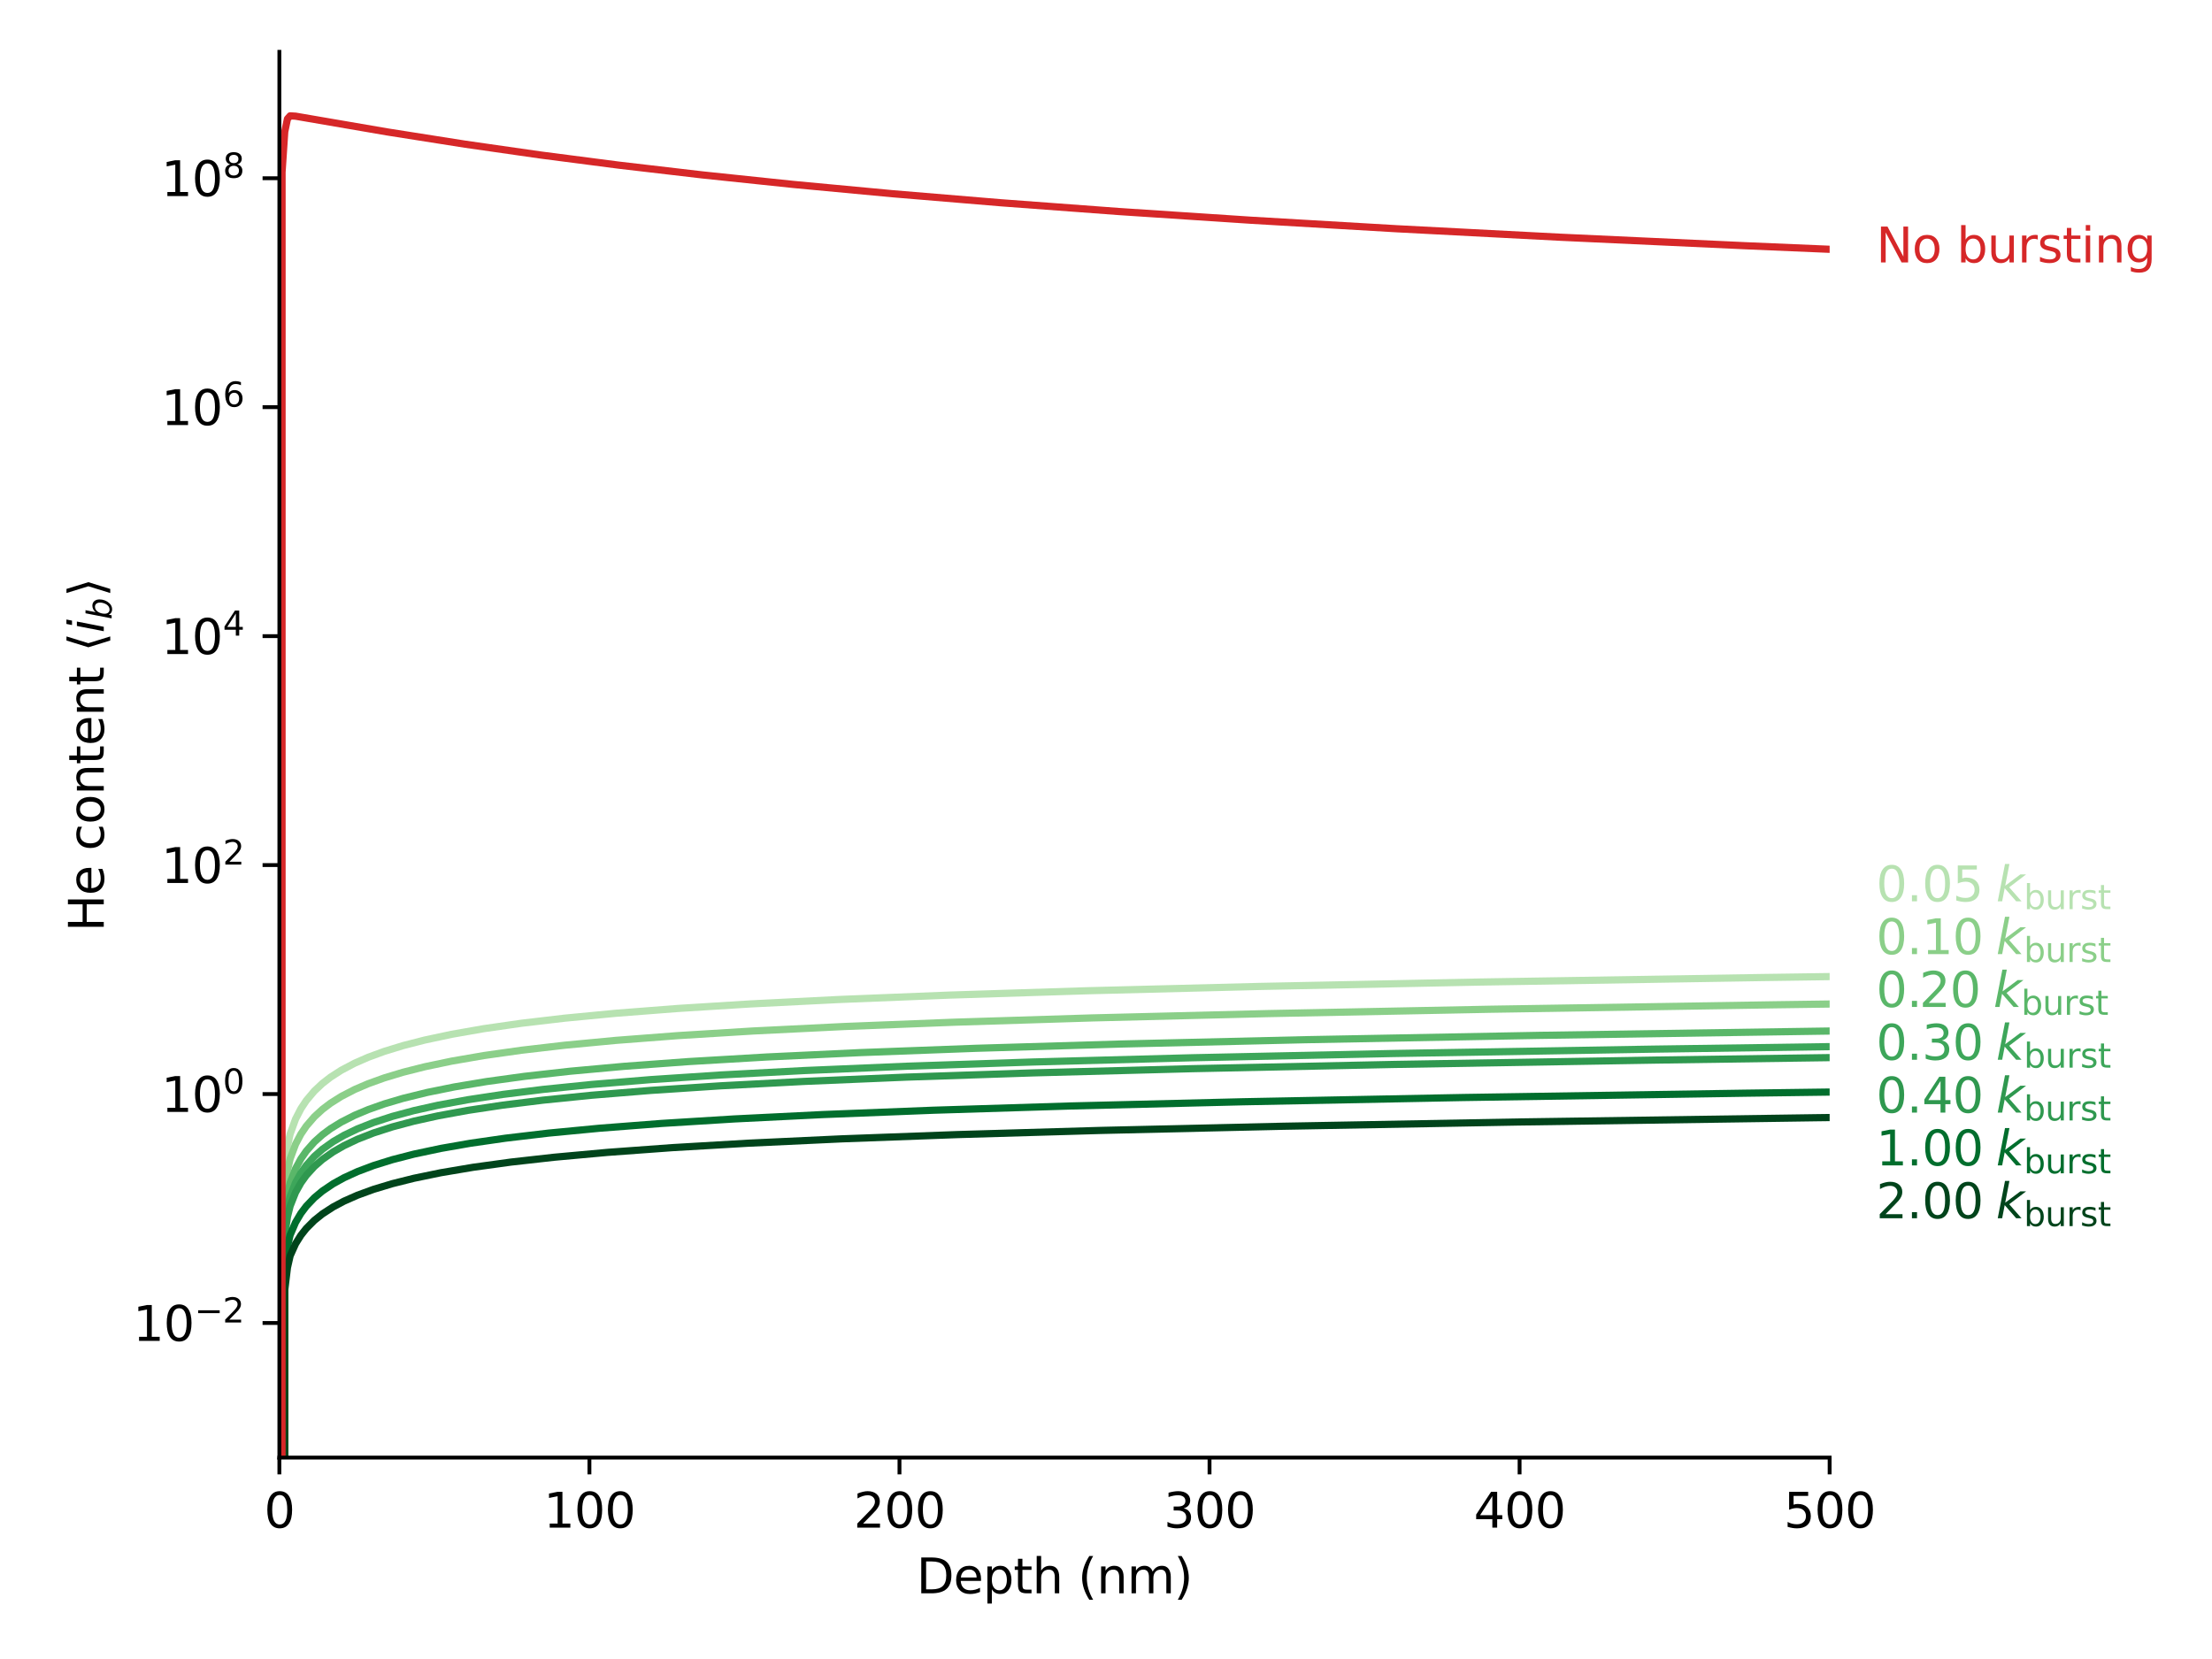<?xml version="1.0"?>
 <svg xmlns:xlink="http://www.w3.org/1999/xlink" width="460.8" height="345.6" viewBox="0 0 460.8 345.6" xmlns="http://www.w3.org/2000/svg" version="1.1">  <defs> <style type="text/css">*{stroke-linejoin: round; stroke-linecap: butt}</style> </defs> <g id="figure_1"> <g id="patch_1"> <path d="M 0 345.6 L 460.8 345.6 L 460.8 0 L 0 0 z " style="fill: #ffffff"></path> </g> <g id="axes_1"> <g id="patch_2"> <path d="M 58.198 303.64 L 381.146 303.64 L 381.146 10.8 L 58.198 10.8 z " style="fill: #ffffff"></path> </g> <g id="matplotlib.axis_1"> <g id="xtick_1"> <g id="line2d_1"> <defs> <path id="m16e97e9b8c" d="M 0 0 L 0 3.5 " style="stroke: #000000; stroke-width: 0.8"></path> </defs> <g> <use xlink:href="#m16e97e9b8c" x="58.198" y="303.64" style="stroke: #000000; stroke-width: 0.8"></use> </g> </g> <g id="text_1">  <g transform="translate(55.016 318.238)scale(0.1 -0.1)"> <defs> <path id="DejaVuSans-30" d="M 2034 4250 Q 1547 4250 1301 3770 Q 1056 3291 1056 2328 Q 1056 1369 1301 889 Q 1547 409 2034 409 Q 2525 409 2770 889 Q 3016 1369 3016 2328 Q 3016 3291 2770 3770 Q 2525 4250 2034 4250 z M 2034 4750 Q 2819 4750 3233 4129 Q 3647 3509 3647 2328 Q 3647 1150 3233 529 Q 2819 -91 2034 -91 Q 1250 -91 836 529 Q 422 1150 422 2328 Q 422 3509 836 4129 Q 1250 4750 2034 4750 z " transform="scale(0.016)"></path> </defs> <use xlink:href="#DejaVuSans-30"></use> </g> </g> </g> <g id="xtick_2"> <g id="line2d_2"> <g> <use xlink:href="#m16e97e9b8c" x="122.787" y="303.64" style="stroke: #000000; stroke-width: 0.8"></use> </g> </g> <g id="text_2">  <g transform="translate(113.244 318.238)scale(0.1 -0.1)"> <defs> <path id="DejaVuSans-31" d="M 794 531 L 1825 531 L 1825 4091 L 703 3866 L 703 4441 L 1819 4666 L 2450 4666 L 2450 531 L 3481 531 L 3481 0 L 794 0 L 794 531 z " transform="scale(0.016)"></path> </defs> <use xlink:href="#DejaVuSans-31"></use> <use xlink:href="#DejaVuSans-30" x="63.623"></use> <use xlink:href="#DejaVuSans-30" x="127.246"></use> </g> </g> </g> <g id="xtick_3"> <g id="line2d_3"> <g> <use xlink:href="#m16e97e9b8c" x="187.377" y="303.64" style="stroke: #000000; stroke-width: 0.8"></use> </g> </g> <g id="text_3">  <g transform="translate(177.833 318.238)scale(0.1 -0.1)"> <defs> <path id="DejaVuSans-32" d="M 1228 531 L 3431 531 L 3431 0 L 469 0 L 469 531 Q 828 903 1448 1529 Q 2069 2156 2228 2338 Q 2531 2678 2651 2914 Q 2772 3150 2772 3378 Q 2772 3750 2511 3984 Q 2250 4219 1831 4219 Q 1534 4219 1204 4116 Q 875 4013 500 3803 L 500 4441 Q 881 4594 1212 4672 Q 1544 4750 1819 4750 Q 2544 4750 2975 4387 Q 3406 4025 3406 3419 Q 3406 3131 3298 2873 Q 3191 2616 2906 2266 Q 2828 2175 2409 1742 Q 1991 1309 1228 531 z " transform="scale(0.016)"></path> </defs> <use xlink:href="#DejaVuSans-32"></use> <use xlink:href="#DejaVuSans-30" x="63.623"></use> <use xlink:href="#DejaVuSans-30" x="127.246"></use> </g> </g> </g> <g id="xtick_4"> <g id="line2d_4"> <g> <use xlink:href="#m16e97e9b8c" x="251.967" y="303.64" style="stroke: #000000; stroke-width: 0.8"></use> </g> </g> <g id="text_4">  <g transform="translate(242.423 318.238)scale(0.1 -0.1)"> <defs> <path id="DejaVuSans-33" d="M 2597 2516 Q 3050 2419 3304 2112 Q 3559 1806 3559 1356 Q 3559 666 3084 287 Q 2609 -91 1734 -91 Q 1441 -91 1130 -33 Q 819 25 488 141 L 488 750 Q 750 597 1062 519 Q 1375 441 1716 441 Q 2309 441 2620 675 Q 2931 909 2931 1356 Q 2931 1769 2642 2001 Q 2353 2234 1838 2234 L 1294 2234 L 1294 2753 L 1863 2753 Q 2328 2753 2575 2939 Q 2822 3125 2822 3475 Q 2822 3834 2567 4026 Q 2313 4219 1838 4219 Q 1578 4219 1281 4162 Q 984 4106 628 3988 L 628 4550 Q 988 4650 1302 4700 Q 1616 4750 1894 4750 Q 2613 4750 3031 4423 Q 3450 4097 3450 3541 Q 3450 3153 3228 2886 Q 3006 2619 2597 2516 z " transform="scale(0.016)"></path> </defs> <use xlink:href="#DejaVuSans-33"></use> <use xlink:href="#DejaVuSans-30" x="63.623"></use> <use xlink:href="#DejaVuSans-30" x="127.246"></use> </g> </g> </g> <g id="xtick_5"> <g id="line2d_5"> <g> <use xlink:href="#m16e97e9b8c" x="316.557" y="303.64" style="stroke: #000000; stroke-width: 0.8"></use> </g> </g> <g id="text_5">  <g transform="translate(307.013 318.238)scale(0.1 -0.1)"> <defs> <path id="DejaVuSans-34" d="M 2419 4116 L 825 1625 L 2419 1625 L 2419 4116 z M 2253 4666 L 3047 4666 L 3047 1625 L 3713 1625 L 3713 1100 L 3047 1100 L 3047 0 L 2419 0 L 2419 1100 L 313 1100 L 313 1709 L 2253 4666 z " transform="scale(0.016)"></path> </defs> <use xlink:href="#DejaVuSans-34"></use> <use xlink:href="#DejaVuSans-30" x="63.623"></use> <use xlink:href="#DejaVuSans-30" x="127.246"></use> </g> </g> </g> <g id="xtick_6"> <g id="line2d_6"> <g> <use xlink:href="#m16e97e9b8c" x="381.146" y="303.64" style="stroke: #000000; stroke-width: 0.8"></use> </g> </g> <g id="text_6">  <g transform="translate(371.603 318.238)scale(0.1 -0.1)"> <defs> <path id="DejaVuSans-35" d="M 691 4666 L 3169 4666 L 3169 4134 L 1269 4134 L 1269 2991 Q 1406 3038 1543 3061 Q 1681 3084 1819 3084 Q 2600 3084 3056 2656 Q 3513 2228 3513 1497 Q 3513 744 3044 326 Q 2575 -91 1722 -91 Q 1428 -91 1123 -41 Q 819 9 494 109 L 494 744 Q 775 591 1075 516 Q 1375 441 1709 441 Q 2250 441 2565 725 Q 2881 1009 2881 1497 Q 2881 1984 2565 2268 Q 2250 2553 1709 2553 Q 1456 2553 1204 2497 Q 953 2441 691 2322 L 691 4666 z " transform="scale(0.016)"></path> </defs> <use xlink:href="#DejaVuSans-35"></use> <use xlink:href="#DejaVuSans-30" x="63.623"></use> <use xlink:href="#DejaVuSans-30" x="127.246"></use> </g> </g> </g> <g id="text_7">  <g transform="translate(190.913 331.917)scale(0.1 -0.1)"> <defs> <path id="DejaVuSans-44" d="M 1259 4147 L 1259 519 L 2022 519 Q 2988 519 3436 956 Q 3884 1394 3884 2338 Q 3884 3275 3436 3711 Q 2988 4147 2022 4147 L 1259 4147 z M 628 4666 L 1925 4666 Q 3281 4666 3915 4102 Q 4550 3538 4550 2338 Q 4550 1131 3912 565 Q 3275 0 1925 0 L 628 0 L 628 4666 z " transform="scale(0.016)"></path> <path id="DejaVuSans-65" d="M 3597 1894 L 3597 1613 L 953 1613 Q 991 1019 1311 708 Q 1631 397 2203 397 Q 2534 397 2845 478 Q 3156 559 3463 722 L 3463 178 Q 3153 47 2828 -22 Q 2503 -91 2169 -91 Q 1331 -91 842 396 Q 353 884 353 1716 Q 353 2575 817 3079 Q 1281 3584 2069 3584 Q 2775 3584 3186 3129 Q 3597 2675 3597 1894 z M 3022 2063 Q 3016 2534 2758 2815 Q 2500 3097 2075 3097 Q 1594 3097 1305 2825 Q 1016 2553 972 2059 L 3022 2063 z " transform="scale(0.016)"></path> <path id="DejaVuSans-70" d="M 1159 525 L 1159 -1331 L 581 -1331 L 581 3500 L 1159 3500 L 1159 2969 Q 1341 3281 1617 3432 Q 1894 3584 2278 3584 Q 2916 3584 3314 3078 Q 3713 2572 3713 1747 Q 3713 922 3314 415 Q 2916 -91 2278 -91 Q 1894 -91 1617 61 Q 1341 213 1159 525 z M 3116 1747 Q 3116 2381 2855 2742 Q 2594 3103 2138 3103 Q 1681 3103 1420 2742 Q 1159 2381 1159 1747 Q 1159 1113 1420 752 Q 1681 391 2138 391 Q 2594 391 2855 752 Q 3116 1113 3116 1747 z " transform="scale(0.016)"></path> <path id="DejaVuSans-74" d="M 1172 4494 L 1172 3500 L 2356 3500 L 2356 3053 L 1172 3053 L 1172 1153 Q 1172 725 1289 603 Q 1406 481 1766 481 L 2356 481 L 2356 0 L 1766 0 Q 1100 0 847 248 Q 594 497 594 1153 L 594 3053 L 172 3053 L 172 3500 L 594 3500 L 594 4494 L 1172 4494 z " transform="scale(0.016)"></path> <path id="DejaVuSans-68" d="M 3513 2113 L 3513 0 L 2938 0 L 2938 2094 Q 2938 2591 2744 2837 Q 2550 3084 2163 3084 Q 1697 3084 1428 2787 Q 1159 2491 1159 1978 L 1159 0 L 581 0 L 581 4863 L 1159 4863 L 1159 2956 Q 1366 3272 1645 3428 Q 1925 3584 2291 3584 Q 2894 3584 3203 3211 Q 3513 2838 3513 2113 z " transform="scale(0.016)"></path> <path id="DejaVuSans-20" transform="scale(0.016)"></path> <path id="DejaVuSans-28" d="M 1984 4856 Q 1566 4138 1362 3434 Q 1159 2731 1159 2009 Q 1159 1288 1364 580 Q 1569 -128 1984 -844 L 1484 -844 Q 1016 -109 783 600 Q 550 1309 550 2009 Q 550 2706 781 3412 Q 1013 4119 1484 4856 L 1984 4856 z " transform="scale(0.016)"></path> <path id="DejaVuSans-6e" d="M 3513 2113 L 3513 0 L 2938 0 L 2938 2094 Q 2938 2591 2744 2837 Q 2550 3084 2163 3084 Q 1697 3084 1428 2787 Q 1159 2491 1159 1978 L 1159 0 L 581 0 L 581 3500 L 1159 3500 L 1159 2956 Q 1366 3272 1645 3428 Q 1925 3584 2291 3584 Q 2894 3584 3203 3211 Q 3513 2838 3513 2113 z " transform="scale(0.016)"></path> <path id="DejaVuSans-6d" d="M 3328 2828 Q 3544 3216 3844 3400 Q 4144 3584 4550 3584 Q 5097 3584 5394 3201 Q 5691 2819 5691 2113 L 5691 0 L 5113 0 L 5113 2094 Q 5113 2597 4934 2840 Q 4756 3084 4391 3084 Q 3944 3084 3684 2787 Q 3425 2491 3425 1978 L 3425 0 L 2847 0 L 2847 2094 Q 2847 2600 2669 2842 Q 2491 3084 2119 3084 Q 1678 3084 1418 2786 Q 1159 2488 1159 1978 L 1159 0 L 581 0 L 581 3500 L 1159 3500 L 1159 2956 Q 1356 3278 1631 3431 Q 1906 3584 2284 3584 Q 2666 3584 2933 3390 Q 3200 3197 3328 2828 z " transform="scale(0.016)"></path> <path id="DejaVuSans-29" d="M 513 4856 L 1013 4856 Q 1481 4119 1714 3412 Q 1947 2706 1947 2009 Q 1947 1309 1714 600 Q 1481 -109 1013 -844 L 513 -844 Q 928 -128 1133 580 Q 1338 1288 1338 2009 Q 1338 2731 1133 3434 Q 928 4138 513 4856 z " transform="scale(0.016)"></path> </defs> <use xlink:href="#DejaVuSans-44"></use> <use xlink:href="#DejaVuSans-65" x="77.002"></use> <use xlink:href="#DejaVuSans-70" x="138.525"></use> <use xlink:href="#DejaVuSans-74" x="202.002"></use> <use xlink:href="#DejaVuSans-68" x="241.211"></use> <use xlink:href="#DejaVuSans-20" x="304.59"></use> <use xlink:href="#DejaVuSans-28" x="336.377"></use> <use xlink:href="#DejaVuSans-6e" x="375.391"></use> <use xlink:href="#DejaVuSans-6d" x="438.77"></use> <use xlink:href="#DejaVuSans-29" x="536.182"></use> </g> </g> </g> <g id="matplotlib.axis_2"> <g id="ytick_1"> <g id="line2d_7"> <defs> <path id="mbf3b019041" d="M 0 0 L -3.5 0 " style="stroke: #000000; stroke-width: 0.8"></path> </defs> <g> <use xlink:href="#mbf3b019041" x="58.198" y="275.605" style="stroke: #000000; stroke-width: 0.8"></use> </g> </g> <g id="text_8">  <g transform="translate(27.698 279.404)scale(0.1 -0.1)"> <defs> <path id="DejaVuSans-2212" d="M 678 2272 L 4684 2272 L 4684 1741 L 678 1741 L 678 2272 z " transform="scale(0.016)"></path> </defs> <use xlink:href="#DejaVuSans-31" transform="translate(0 0.766)"></use> <use xlink:href="#DejaVuSans-30" transform="translate(63.623 0.766)"></use> <use xlink:href="#DejaVuSans-2212" transform="translate(128.203 39.047)scale(0.7)"></use> <use xlink:href="#DejaVuSans-32" transform="translate(186.855 39.047)scale(0.7)"></use> </g> </g> </g> <g id="ytick_2"> <g id="line2d_8"> <g> <use xlink:href="#mbf3b019041" x="58.198" y="227.909" style="stroke: #000000; stroke-width: 0.8"></use> </g> </g> <g id="text_9">  <g transform="translate(33.598 231.708)scale(0.1 -0.1)"> <use xlink:href="#DejaVuSans-31" transform="translate(0 0.766)"></use> <use xlink:href="#DejaVuSans-30" transform="translate(63.623 0.766)"></use> <use xlink:href="#DejaVuSans-30" transform="translate(128.203 39.047)scale(0.7)"></use> </g> </g> </g> <g id="ytick_3"> <g id="line2d_9"> <g> <use xlink:href="#mbf3b019041" x="58.198" y="180.213" style="stroke: #000000; stroke-width: 0.8"></use> </g> </g> <g id="text_10">  <g transform="translate(33.598 184.012)scale(0.1 -0.1)"> <use xlink:href="#DejaVuSans-31" transform="translate(0 0.766)"></use> <use xlink:href="#DejaVuSans-30" transform="translate(63.623 0.766)"></use> <use xlink:href="#DejaVuSans-32" transform="translate(128.203 39.047)scale(0.7)"></use> </g> </g> </g> <g id="ytick_4"> <g id="line2d_10"> <g> <use xlink:href="#mbf3b019041" x="58.198" y="132.517" style="stroke: #000000; stroke-width: 0.8"></use> </g> </g> <g id="text_11">  <g transform="translate(33.598 136.316)scale(0.1 -0.1)"> <use xlink:href="#DejaVuSans-31" transform="translate(0 0.684)"></use> <use xlink:href="#DejaVuSans-30" transform="translate(63.623 0.684)"></use> <use xlink:href="#DejaVuSans-34" transform="translate(128.203 38.966)scale(0.7)"></use> </g> </g> </g> <g id="ytick_5"> <g id="line2d_11"> <g> <use xlink:href="#mbf3b019041" x="58.198" y="84.821" style="stroke: #000000; stroke-width: 0.8"></use> </g> </g> <g id="text_12">  <g transform="translate(33.598 88.62)scale(0.1 -0.1)"> <defs> <path id="DejaVuSans-36" d="M 2113 2584 Q 1688 2584 1439 2293 Q 1191 2003 1191 1497 Q 1191 994 1439 701 Q 1688 409 2113 409 Q 2538 409 2786 701 Q 3034 994 3034 1497 Q 3034 2003 2786 2293 Q 2538 2584 2113 2584 z M 3366 4563 L 3366 3988 Q 3128 4100 2886 4159 Q 2644 4219 2406 4219 Q 1781 4219 1451 3797 Q 1122 3375 1075 2522 Q 1259 2794 1537 2939 Q 1816 3084 2150 3084 Q 2853 3084 3261 2657 Q 3669 2231 3669 1497 Q 3669 778 3244 343 Q 2819 -91 2113 -91 Q 1303 -91 875 529 Q 447 1150 447 2328 Q 447 3434 972 4092 Q 1497 4750 2381 4750 Q 2619 4750 2861 4703 Q 3103 4656 3366 4563 z " transform="scale(0.016)"></path> </defs> <use xlink:href="#DejaVuSans-31" transform="translate(0 0.766)"></use> <use xlink:href="#DejaVuSans-30" transform="translate(63.623 0.766)"></use> <use xlink:href="#DejaVuSans-36" transform="translate(128.203 39.047)scale(0.7)"></use> </g> </g> </g> <g id="ytick_6"> <g id="line2d_12"> <g> <use xlink:href="#mbf3b019041" x="58.198" y="37.125" style="stroke: #000000; stroke-width: 0.8"></use> </g> </g> <g id="text_13">  <g transform="translate(33.598 40.924)scale(0.1 -0.1)"> <defs> <path id="DejaVuSans-38" d="M 2034 2216 Q 1584 2216 1326 1975 Q 1069 1734 1069 1313 Q 1069 891 1326 650 Q 1584 409 2034 409 Q 2484 409 2743 651 Q 3003 894 3003 1313 Q 3003 1734 2745 1975 Q 2488 2216 2034 2216 z M 1403 2484 Q 997 2584 770 2862 Q 544 3141 544 3541 Q 544 4100 942 4425 Q 1341 4750 2034 4750 Q 2731 4750 3128 4425 Q 3525 4100 3525 3541 Q 3525 3141 3298 2862 Q 3072 2584 2669 2484 Q 3125 2378 3379 2068 Q 3634 1759 3634 1313 Q 3634 634 3220 271 Q 2806 -91 2034 -91 Q 1263 -91 848 271 Q 434 634 434 1313 Q 434 1759 690 2068 Q 947 2378 1403 2484 z M 1172 3481 Q 1172 3119 1398 2916 Q 1625 2713 2034 2713 Q 2441 2713 2670 2916 Q 2900 3119 2900 3481 Q 2900 3844 2670 4047 Q 2441 4250 2034 4250 Q 1625 4250 1398 4047 Q 1172 3844 1172 3481 z " transform="scale(0.016)"></path> </defs> <use xlink:href="#DejaVuSans-31" transform="translate(0 0.766)"></use> <use xlink:href="#DejaVuSans-30" transform="translate(63.623 0.766)"></use> <use xlink:href="#DejaVuSans-38" transform="translate(128.203 39.047)scale(0.7)"></use> </g> </g> </g> <g id="text_14">  <g transform="translate(21.618 194.07)rotate(-90)scale(0.1 -0.1)"> <defs> <path id="DejaVuSans-48" d="M 628 4666 L 1259 4666 L 1259 2753 L 3553 2753 L 3553 4666 L 4184 4666 L 4184 0 L 3553 0 L 3553 2222 L 1259 2222 L 1259 0 L 628 0 L 628 4666 z " transform="scale(0.016)"></path> <path id="DejaVuSans-63" d="M 3122 3366 L 3122 2828 Q 2878 2963 2633 3030 Q 2388 3097 2138 3097 Q 1578 3097 1268 2742 Q 959 2388 959 1747 Q 959 1106 1268 751 Q 1578 397 2138 397 Q 2388 397 2633 464 Q 2878 531 3122 666 L 3122 134 Q 2881 22 2623 -34 Q 2366 -91 2075 -91 Q 1284 -91 818 406 Q 353 903 353 1747 Q 353 2603 823 3093 Q 1294 3584 2113 3584 Q 2378 3584 2631 3529 Q 2884 3475 3122 3366 z " transform="scale(0.016)"></path> <path id="DejaVuSans-6f" d="M 1959 3097 Q 1497 3097 1228 2736 Q 959 2375 959 1747 Q 959 1119 1226 758 Q 1494 397 1959 397 Q 2419 397 2687 759 Q 2956 1122 2956 1747 Q 2956 2369 2687 2733 Q 2419 3097 1959 3097 z M 1959 3584 Q 2709 3584 3137 3096 Q 3566 2609 3566 1747 Q 3566 888 3137 398 Q 2709 -91 1959 -91 Q 1206 -91 779 398 Q 353 888 353 1747 Q 353 2609 779 3096 Q 1206 3584 1959 3584 z " transform="scale(0.016)"></path> <path id="DejaVuSans-27e8" d="M 572 2006 L 1453 4856 L 1984 4856 L 1103 2006 L 1984 -844 L 1453 -844 L 572 2006 z " transform="scale(0.016)"></path> <path id="DejaVuSans-Oblique-69" d="M 1172 4863 L 1747 4863 L 1606 4134 L 1031 4134 L 1172 4863 z M 909 3500 L 1484 3500 L 800 0 L 225 0 L 909 3500 z " transform="scale(0.016)"></path> <path id="DejaVuSans-Oblique-62" d="M 3169 2138 Q 3169 2591 2961 2847 Q 2753 3103 2388 3103 Q 2122 3103 1889 2973 Q 1656 2844 1484 2597 Q 1303 2338 1198 1995 Q 1094 1653 1094 1313 Q 1094 881 1298 636 Q 1503 391 1863 391 Q 2134 391 2365 517 Q 2597 644 2772 891 Q 2950 1147 3059 1487 Q 3169 1828 3169 2138 z M 1381 2969 Q 1594 3256 1914 3420 Q 2234 3584 2584 3584 Q 3122 3584 3439 3221 Q 3756 2859 3756 2241 Q 3756 1734 3570 1259 Q 3384 784 3041 416 Q 2816 172 2522 40 Q 2228 -91 1906 -91 Q 1566 -91 1316 65 Q 1066 222 909 531 L 806 0 L 231 0 L 1178 4863 L 1753 4863 L 1381 2969 z " transform="scale(0.016)"></path> <path id="DejaVuSans-27e9" d="M 1925 2006 L 1044 -844 L 513 -844 L 1394 2006 L 513 4856 L 1044 4856 L 1925 2006 z " transform="scale(0.016)"></path> </defs> <use xlink:href="#DejaVuSans-48" transform="translate(0 0.016)"></use> <use xlink:href="#DejaVuSans-65" transform="translate(75.195 0.016)"></use> <use xlink:href="#DejaVuSans-20" transform="translate(136.719 0.016)"></use> <use xlink:href="#DejaVuSans-63" transform="translate(168.506 0.016)"></use> <use xlink:href="#DejaVuSans-6f" transform="translate(223.486 0.016)"></use> <use xlink:href="#DejaVuSans-6e" transform="translate(284.668 0.016)"></use> <use xlink:href="#DejaVuSans-74" transform="translate(348.047 0.016)"></use> <use xlink:href="#DejaVuSans-65" transform="translate(387.256 0.016)"></use> <use xlink:href="#DejaVuSans-6e" transform="translate(448.779 0.016)"></use> <use xlink:href="#DejaVuSans-74" transform="translate(512.158 0.016)"></use> <use xlink:href="#DejaVuSans-20" transform="translate(551.367 0.016)"></use> <use xlink:href="#DejaVuSans-27e8" transform="translate(583.154 0.016)"></use> <use xlink:href="#DejaVuSans-Oblique-69" transform="translate(622.168 0.016)"></use> <use xlink:href="#DejaVuSans-Oblique-62" transform="translate(649.951 -16.391)scale(0.7)"></use> <use xlink:href="#DejaVuSans-27e9" transform="translate(697.119 0.016)"></use> </g> </g> </g> <g id="line2d_13"> <path d="M 58.756 346.6 L 58.758 251.914 L 59.319 243.077 L 59.88 238.743 L 60.44 236.244 L 61.562 233.136 L 62.683 230.963 L 63.804 229.271 L 65.486 227.278 L 67.168 225.701 L 68.85 224.398 L 71.093 222.954 L 73.896 221.476 L 76.7 220.251 L 80.064 219.017 L 83.989 217.814 L 88.474 216.662 L 94.081 215.466 L 100.809 214.286 L 108.658 213.159 L 117.629 212.105 L 128.282 211.084 L 141.177 210.083 L 156.316 209.138 L 174.818 208.212 L 197.806 207.296 L 226.4 206.394 L 262.283 205.495 L 308.259 204.578 L 367.13 203.638 L 380.586 203.449 L 380.586 203.449 " clip-path="url(#p8d749769d0)" style="fill: none; stroke: #b7e2b1; stroke-width: 1.5; stroke-linecap: square"></path> </g> <g id="line2d_14"> <path d="M 58.198 274.362 L 58.758 256.695 L 59.319 248.011 L 59.88 243.832 L 60.44 241.398 L 61.562 238.37 L 62.683 236.248 L 63.804 234.594 L 65.486 232.644 L 67.168 231.1 L 68.85 229.823 L 71.093 228.408 L 73.896 226.958 L 76.7 225.755 L 80.064 224.544 L 83.989 223.361 L 88.474 222.229 L 94.081 221.052 L 100.809 219.89 L 108.658 218.779 L 117.629 217.739 L 128.282 216.73 L 141.177 215.74 L 156.876 214.773 L 175.939 213.837 L 198.927 212.939 L 227.521 212.051 L 263.965 211.154 L 310.501 210.242 L 369.933 209.311 L 380.586 209.164 L 380.586 209.164 " clip-path="url(#p8d749769d0)" style="fill: none; stroke: #8bcf89; stroke-width: 1.5; stroke-linecap: square"></path> </g> <g id="line2d_15"> <path d="M 58.198 248.026 L 58.758 262.576 L 59.319 252.664 L 59.88 248.779 L 60.44 246.403 L 61.562 243.467 L 62.683 241.403 L 63.804 239.791 L 65.486 237.889 L 67.168 236.38 L 68.85 235.132 L 71.093 233.747 L 73.896 232.327 L 76.7 231.149 L 80.064 229.961 L 83.989 228.801 L 89.035 227.563 L 94.641 226.428 L 101.37 225.304 L 109.219 224.226 L 118.75 223.157 L 129.964 222.137 L 143.42 221.149 L 159.68 220.193 L 179.303 219.274 L 203.412 218.376 L 233.689 217.483 L 271.815 216.592 L 320.593 215.686 L 380.586 214.791 L 380.586 214.791 " clip-path="url(#p8d749769d0)" style="fill: none; stroke: #5ab769; stroke-width: 1.5; stroke-linecap: square"></path> </g> <g id="line2d_16"> <path d="M 58.756 346.6 L 58.758 263.044 L 59.319 255.507 L 59.88 251.555 L 60.44 249.26 L 61.562 246.378 L 62.683 244.351 L 63.804 242.767 L 65.486 240.895 L 67.168 239.409 L 69.411 237.812 L 71.654 236.51 L 74.457 235.164 L 77.821 233.836 L 81.746 232.56 L 86.231 231.357 L 91.277 230.233 L 97.445 229.095 L 104.734 227.989 L 113.144 226.942 L 123.236 225.916 L 135.571 224.901 L 150.148 223.937 L 167.529 223.016 L 188.835 222.116 L 215.187 221.232 L 248.266 220.352 L 290.317 219.464 L 344.142 218.558 L 380.586 218.042 L 380.586 218.042 " clip-path="url(#p8d749769d0)" style="fill: none; stroke: #3da65a; stroke-width: 1.5; stroke-linecap: square"></path> </g> <g id="line2d_17"> <path d="M 58.756 346.6 L 58.758 264.836 L 59.319 257.344 L 59.88 253.504 L 60.44 251.244 L 61.562 248.409 L 62.683 246.41 L 63.804 244.847 L 65.486 242.998 L 67.168 241.53 L 69.411 239.95 L 71.654 238.662 L 74.457 237.329 L 77.821 236.014 L 81.746 234.751 L 86.231 233.558 L 91.277 232.443 L 97.445 231.315 L 104.734 230.217 L 113.144 229.178 L 123.236 228.159 L 135.571 227.151 L 150.148 226.193 L 167.529 225.277 L 188.835 224.382 L 215.187 223.502 L 248.266 222.627 L 290.317 221.743 L 344.703 220.834 L 380.586 220.329 L 380.586 220.329 " clip-path="url(#p8d749769d0)" style="fill: none; stroke: #2f984f; stroke-width: 1.5; stroke-linecap: square"></path> </g> <g id="line2d_18"> <path d="M 58.198 248.374 L 58.2 346.6 M 59.317 346.6 L 59.319 261.988 L 60.44 257.29 L 61.562 254.654 L 62.683 252.763 L 63.804 251.277 L 65.486 249.513 L 67.168 248.108 L 69.411 246.592 L 71.654 245.353 L 74.457 244.069 L 77.821 242.8 L 81.746 241.579 L 86.231 240.424 L 91.838 239.235 L 98.005 238.158 L 105.294 237.107 L 114.265 236.048 L 124.918 235.028 L 137.813 234.033 L 152.952 233.096 L 171.454 232.181 L 194.442 231.279 L 223.036 230.394 L 258.919 229.518 L 304.895 228.63 L 363.765 227.728 L 380.586 227.503 L 380.586 227.503 " clip-path="url(#p8d749769d0)" style="fill: none; stroke: #016e2d; stroke-width: 1.5; stroke-linecap: square"></path> </g> <g id="line2d_19"> <path d="M 58.198 290.329 L 58.199 346.6 M 59.317 346.6 L 59.319 268.727 L 59.88 264.071 L 60.44 261.613 L 61.562 259.114 L 62.683 257.323 L 63.804 255.91 L 65.486 254.225 L 67.168 252.878 L 69.411 251.421 L 71.654 250.227 L 74.457 248.988 L 77.821 247.76 L 81.746 246.576 L 86.231 245.455 L 91.838 244.299 L 98.566 243.165 L 106.416 242.085 L 115.386 241.078 L 126.6 240.057 L 140.056 239.074 L 155.755 238.155 L 175.379 237.241 L 199.488 236.354 L 229.203 235.49 L 267.329 234.617 L 316.108 233.734 L 378.343 232.841 L 380.586 232.812 L 380.586 232.812 " clip-path="url(#p8d749769d0)" style="fill: none; stroke: #00441b; stroke-width: 1.5; stroke-linecap: square"></path> </g> <g id="line2d_20"> <path d="M 58.751 346.6 L 58.758 35.875 L 59.319 27.449 L 59.88 24.764 L 60.44 24.134 L 61.562 24.199 L 80.625 27.474 L 96.884 30.036 L 112.583 32.286 L 128.843 34.395 L 146.224 36.426 L 165.286 38.423 L 186.031 40.365 L 208.458 42.235 L 233.128 44.067 L 260.601 45.878 L 290.878 47.648 L 325.079 49.421 L 363.765 51.198 L 380.586 51.907 L 380.586 51.907 " clip-path="url(#p8d749769d0)" style="fill: none; stroke: #d62728; stroke-width: 1.5; stroke-linecap: square"></path> </g> <g id="patch_3"> <path d="M 58.198 303.64 L 58.198 10.8 " style="fill: none; stroke: #000000; stroke-width: 0.8; stroke-linejoin: miter; stroke-linecap: square"></path> </g> <g id="patch_4"> <path d="M 58.198 303.64 L 381.146 303.64 " style="fill: none; stroke: #000000; stroke-width: 0.8; stroke-linejoin: miter; stroke-linecap: square"></path> </g> <g id="text_15">  <g style="fill: #b7e2b1" transform="translate(390.835 187.759)scale(0.1 -0.1)"> <defs> <path id="DejaVuSans-2e" d="M 684 794 L 1344 794 L 1344 0 L 684 0 L 684 794 z " transform="scale(0.016)"></path> <path id="DejaVuSans-Oblique-6b" d="M 1172 4863 L 1747 4863 L 1197 2028 L 3169 3500 L 3916 3500 L 1716 1825 L 3322 0 L 2625 0 L 1131 1709 L 800 0 L 225 0 L 1172 4863 z " transform="scale(0.016)"></path> <path id="DejaVuSans-62" d="M 3116 1747 Q 3116 2381 2855 2742 Q 2594 3103 2138 3103 Q 1681 3103 1420 2742 Q 1159 2381 1159 1747 Q 1159 1113 1420 752 Q 1681 391 2138 391 Q 2594 391 2855 752 Q 3116 1113 3116 1747 z M 1159 2969 Q 1341 3281 1617 3432 Q 1894 3584 2278 3584 Q 2916 3584 3314 3078 Q 3713 2572 3713 1747 Q 3713 922 3314 415 Q 2916 -91 2278 -91 Q 1894 -91 1617 61 Q 1341 213 1159 525 L 1159 0 L 581 0 L 581 4863 L 1159 4863 L 1159 2969 z " transform="scale(0.016)"></path> <path id="DejaVuSans-75" d="M 544 1381 L 544 3500 L 1119 3500 L 1119 1403 Q 1119 906 1312 657 Q 1506 409 1894 409 Q 2359 409 2629 706 Q 2900 1003 2900 1516 L 2900 3500 L 3475 3500 L 3475 0 L 2900 0 L 2900 538 Q 2691 219 2414 64 Q 2138 -91 1772 -91 Q 1169 -91 856 284 Q 544 659 544 1381 z M 1991 3584 L 1991 3584 z " transform="scale(0.016)"></path> <path id="DejaVuSans-72" d="M 2631 2963 Q 2534 3019 2420 3045 Q 2306 3072 2169 3072 Q 1681 3072 1420 2755 Q 1159 2438 1159 1844 L 1159 0 L 581 0 L 581 3500 L 1159 3500 L 1159 2956 Q 1341 3275 1631 3429 Q 1922 3584 2338 3584 Q 2397 3584 2469 3576 Q 2541 3569 2628 3553 L 2631 2963 z " transform="scale(0.016)"></path> <path id="DejaVuSans-73" d="M 2834 3397 L 2834 2853 Q 2591 2978 2328 3040 Q 2066 3103 1784 3103 Q 1356 3103 1142 2972 Q 928 2841 928 2578 Q 928 2378 1081 2264 Q 1234 2150 1697 2047 L 1894 2003 Q 2506 1872 2764 1633 Q 3022 1394 3022 966 Q 3022 478 2636 193 Q 2250 -91 1575 -91 Q 1294 -91 989 -36 Q 684 19 347 128 L 347 722 Q 666 556 975 473 Q 1284 391 1588 391 Q 1994 391 2212 530 Q 2431 669 2431 922 Q 2431 1156 2273 1281 Q 2116 1406 1581 1522 L 1381 1569 Q 847 1681 609 1914 Q 372 2147 372 2553 Q 372 3047 722 3315 Q 1072 3584 1716 3584 Q 2034 3584 2315 3537 Q 2597 3491 2834 3397 z " transform="scale(0.016)"></path> </defs> <use xlink:href="#DejaVuSans-30" transform="translate(0 0.016)"></use> <use xlink:href="#DejaVuSans-2e" transform="translate(63.623 0.016)"></use> <use xlink:href="#DejaVuSans-30" transform="translate(95.41 0.016)"></use> <use xlink:href="#DejaVuSans-35" transform="translate(159.033 0.016)"></use> <use xlink:href="#DejaVuSans-Oblique-6b" transform="translate(249.715 0.016)"></use> <use xlink:href="#DejaVuSans-62" transform="translate(307.626 -16.391)scale(0.7)"></use> <use xlink:href="#DejaVuSans-75" transform="translate(352.059 -16.391)scale(0.7)"></use> <use xlink:href="#DejaVuSans-72" transform="translate(396.424 -16.391)scale(0.7)"></use> <use xlink:href="#DejaVuSans-73" transform="translate(425.204 -16.391)scale(0.7)"></use> <use xlink:href="#DejaVuSans-74" transform="translate(461.673 -16.391)scale(0.7)"></use> </g> </g> <g id="text_16">  <g style="fill: #8bcf89" transform="translate(390.835 198.763)scale(0.1 -0.1)"> <use xlink:href="#DejaVuSans-30" transform="translate(0 0.016)"></use> <use xlink:href="#DejaVuSans-2e" transform="translate(63.623 0.016)"></use> <use xlink:href="#DejaVuSans-31" transform="translate(95.41 0.016)"></use> <use xlink:href="#DejaVuSans-30" transform="translate(159.033 0.016)"></use> <use xlink:href="#DejaVuSans-Oblique-6b" transform="translate(249.715 0.016)"></use> <use xlink:href="#DejaVuSans-62" transform="translate(307.626 -16.391)scale(0.7)"></use> <use xlink:href="#DejaVuSans-75" transform="translate(352.059 -16.391)scale(0.7)"></use> <use xlink:href="#DejaVuSans-72" transform="translate(396.424 -16.391)scale(0.7)"></use> <use xlink:href="#DejaVuSans-73" transform="translate(425.204 -16.391)scale(0.7)"></use> <use xlink:href="#DejaVuSans-74" transform="translate(461.673 -16.391)scale(0.7)"></use> </g> </g> <g id="text_17">  <g style="fill: #5ab769" transform="translate(390.835 209.768)scale(0.1 -0.1)"> <use xlink:href="#DejaVuSans-30" transform="translate(0 0.016)"></use> <use xlink:href="#DejaVuSans-2e" transform="translate(63.623 0.016)"></use> <use xlink:href="#DejaVuSans-32" transform="translate(89.91 0.016)"></use> <use xlink:href="#DejaVuSans-30" transform="translate(153.533 0.016)"></use> <use xlink:href="#DejaVuSans-Oblique-6b" transform="translate(244.215 0.016)"></use> <use xlink:href="#DejaVuSans-62" transform="translate(302.126 -16.391)scale(0.7)"></use> <use xlink:href="#DejaVuSans-75" transform="translate(346.559 -16.391)scale(0.7)"></use> <use xlink:href="#DejaVuSans-72" transform="translate(390.924 -16.391)scale(0.7)"></use> <use xlink:href="#DejaVuSans-73" transform="translate(419.704 -16.391)scale(0.7)"></use> <use xlink:href="#DejaVuSans-74" transform="translate(456.173 -16.391)scale(0.7)"></use> </g> </g> <g id="text_18">  <g style="fill: #3da65a" transform="translate(390.835 220.772)scale(0.1 -0.1)"> <use xlink:href="#DejaVuSans-30" transform="translate(0 0.016)"></use> <use xlink:href="#DejaVuSans-2e" transform="translate(63.623 0.016)"></use> <use xlink:href="#DejaVuSans-33" transform="translate(95.41 0.016)"></use> <use xlink:href="#DejaVuSans-30" transform="translate(159.033 0.016)"></use> <use xlink:href="#DejaVuSans-Oblique-6b" transform="translate(249.715 0.016)"></use> <use xlink:href="#DejaVuSans-62" transform="translate(307.626 -16.391)scale(0.7)"></use> <use xlink:href="#DejaVuSans-75" transform="translate(352.059 -16.391)scale(0.7)"></use> <use xlink:href="#DejaVuSans-72" transform="translate(396.424 -16.391)scale(0.7)"></use> <use xlink:href="#DejaVuSans-73" transform="translate(425.204 -16.391)scale(0.7)"></use> <use xlink:href="#DejaVuSans-74" transform="translate(461.673 -16.391)scale(0.7)"></use> </g> </g> <g id="text_19">  <g style="fill: #2f984f" transform="translate(390.835 231.777)scale(0.1 -0.1)"> <use xlink:href="#DejaVuSans-30" transform="translate(0 0.016)"></use> <use xlink:href="#DejaVuSans-2e" transform="translate(63.623 0.016)"></use> <use xlink:href="#DejaVuSans-34" transform="translate(95.41 0.016)"></use> <use xlink:href="#DejaVuSans-30" transform="translate(159.033 0.016)"></use> <use xlink:href="#DejaVuSans-Oblique-6b" transform="translate(249.715 0.016)"></use> <use xlink:href="#DejaVuSans-62" transform="translate(307.626 -16.391)scale(0.7)"></use> <use xlink:href="#DejaVuSans-75" transform="translate(352.059 -16.391)scale(0.7)"></use> <use xlink:href="#DejaVuSans-72" transform="translate(396.424 -16.391)scale(0.7)"></use> <use xlink:href="#DejaVuSans-73" transform="translate(425.204 -16.391)scale(0.7)"></use> <use xlink:href="#DejaVuSans-74" transform="translate(461.673 -16.391)scale(0.7)"></use> </g> </g> <g id="text_20">  <g style="fill: #016e2d" transform="translate(390.835 242.781)scale(0.1 -0.1)"> <use xlink:href="#DejaVuSans-31" transform="translate(0 0.016)"></use> <use xlink:href="#DejaVuSans-2e" transform="translate(63.623 0.016)"></use> <use xlink:href="#DejaVuSans-30" transform="translate(95.41 0.016)"></use> <use xlink:href="#DejaVuSans-30" transform="translate(159.033 0.016)"></use> <use xlink:href="#DejaVuSans-Oblique-6b" transform="translate(249.715 0.016)"></use> <use xlink:href="#DejaVuSans-62" transform="translate(307.626 -16.391)scale(0.7)"></use> <use xlink:href="#DejaVuSans-75" transform="translate(352.059 -16.391)scale(0.7)"></use> <use xlink:href="#DejaVuSans-72" transform="translate(396.424 -16.391)scale(0.7)"></use> <use xlink:href="#DejaVuSans-73" transform="translate(425.204 -16.391)scale(0.7)"></use> <use xlink:href="#DejaVuSans-74" transform="translate(461.673 -16.391)scale(0.7)"></use> </g> </g> <g id="text_21">  <g style="fill: #00441b" transform="translate(390.835 253.785)scale(0.1 -0.1)"> <use xlink:href="#DejaVuSans-32" transform="translate(0 0.016)"></use> <use xlink:href="#DejaVuSans-2e" transform="translate(63.623 0.016)"></use> <use xlink:href="#DejaVuSans-30" transform="translate(95.41 0.016)"></use> <use xlink:href="#DejaVuSans-30" transform="translate(159.033 0.016)"></use> <use xlink:href="#DejaVuSans-Oblique-6b" transform="translate(249.715 0.016)"></use> <use xlink:href="#DejaVuSans-62" transform="translate(307.626 -16.391)scale(0.7)"></use> <use xlink:href="#DejaVuSans-75" transform="translate(352.059 -16.391)scale(0.7)"></use> <use xlink:href="#DejaVuSans-72" transform="translate(396.424 -16.391)scale(0.7)"></use> <use xlink:href="#DejaVuSans-73" transform="translate(425.204 -16.391)scale(0.7)"></use> <use xlink:href="#DejaVuSans-74" transform="translate(461.673 -16.391)scale(0.7)"></use> </g> </g> <g id="text_22">  <g style="fill: #d62728" transform="translate(390.835 54.667)scale(0.1 -0.1)"> <defs> <path id="DejaVuSans-4e" d="M 628 4666 L 1478 4666 L 3547 763 L 3547 4666 L 4159 4666 L 4159 0 L 3309 0 L 1241 3903 L 1241 0 L 628 0 L 628 4666 z " transform="scale(0.016)"></path> <path id="DejaVuSans-69" d="M 603 3500 L 1178 3500 L 1178 0 L 603 0 L 603 3500 z M 603 4863 L 1178 4863 L 1178 4134 L 603 4134 L 603 4863 z " transform="scale(0.016)"></path> <path id="DejaVuSans-67" d="M 2906 1791 Q 2906 2416 2648 2759 Q 2391 3103 1925 3103 Q 1463 3103 1205 2759 Q 947 2416 947 1791 Q 947 1169 1205 825 Q 1463 481 1925 481 Q 2391 481 2648 825 Q 2906 1169 2906 1791 z M 3481 434 Q 3481 -459 3084 -895 Q 2688 -1331 1869 -1331 Q 1566 -1331 1297 -1286 Q 1028 -1241 775 -1147 L 775 -588 Q 1028 -725 1275 -790 Q 1522 -856 1778 -856 Q 2344 -856 2625 -561 Q 2906 -266 2906 331 L 2906 616 Q 2728 306 2450 153 Q 2172 0 1784 0 Q 1141 0 747 490 Q 353 981 353 1791 Q 353 2603 747 3093 Q 1141 3584 1784 3584 Q 2172 3584 2450 3431 Q 2728 3278 2906 2969 L 2906 3500 L 3481 3500 L 3481 434 z " transform="scale(0.016)"></path> </defs> <use xlink:href="#DejaVuSans-4e"></use> <use xlink:href="#DejaVuSans-6f" x="74.805"></use> <use xlink:href="#DejaVuSans-20" x="135.986"></use> <use xlink:href="#DejaVuSans-62" x="167.773"></use> <use xlink:href="#DejaVuSans-75" x="231.25"></use> <use xlink:href="#DejaVuSans-72" x="294.629"></use> <use xlink:href="#DejaVuSans-73" x="335.742"></use> <use xlink:href="#DejaVuSans-74" x="387.842"></use> <use xlink:href="#DejaVuSans-69" x="427.051"></use> <use xlink:href="#DejaVuSans-6e" x="454.834"></use> <use xlink:href="#DejaVuSans-67" x="518.213"></use> </g> </g> </g> </g> <defs> <clipPath id="p8d749769d0"> <rect x="58.198" y="10.8" width="322.949" height="292.84"></rect> </clipPath> </defs> </svg> 